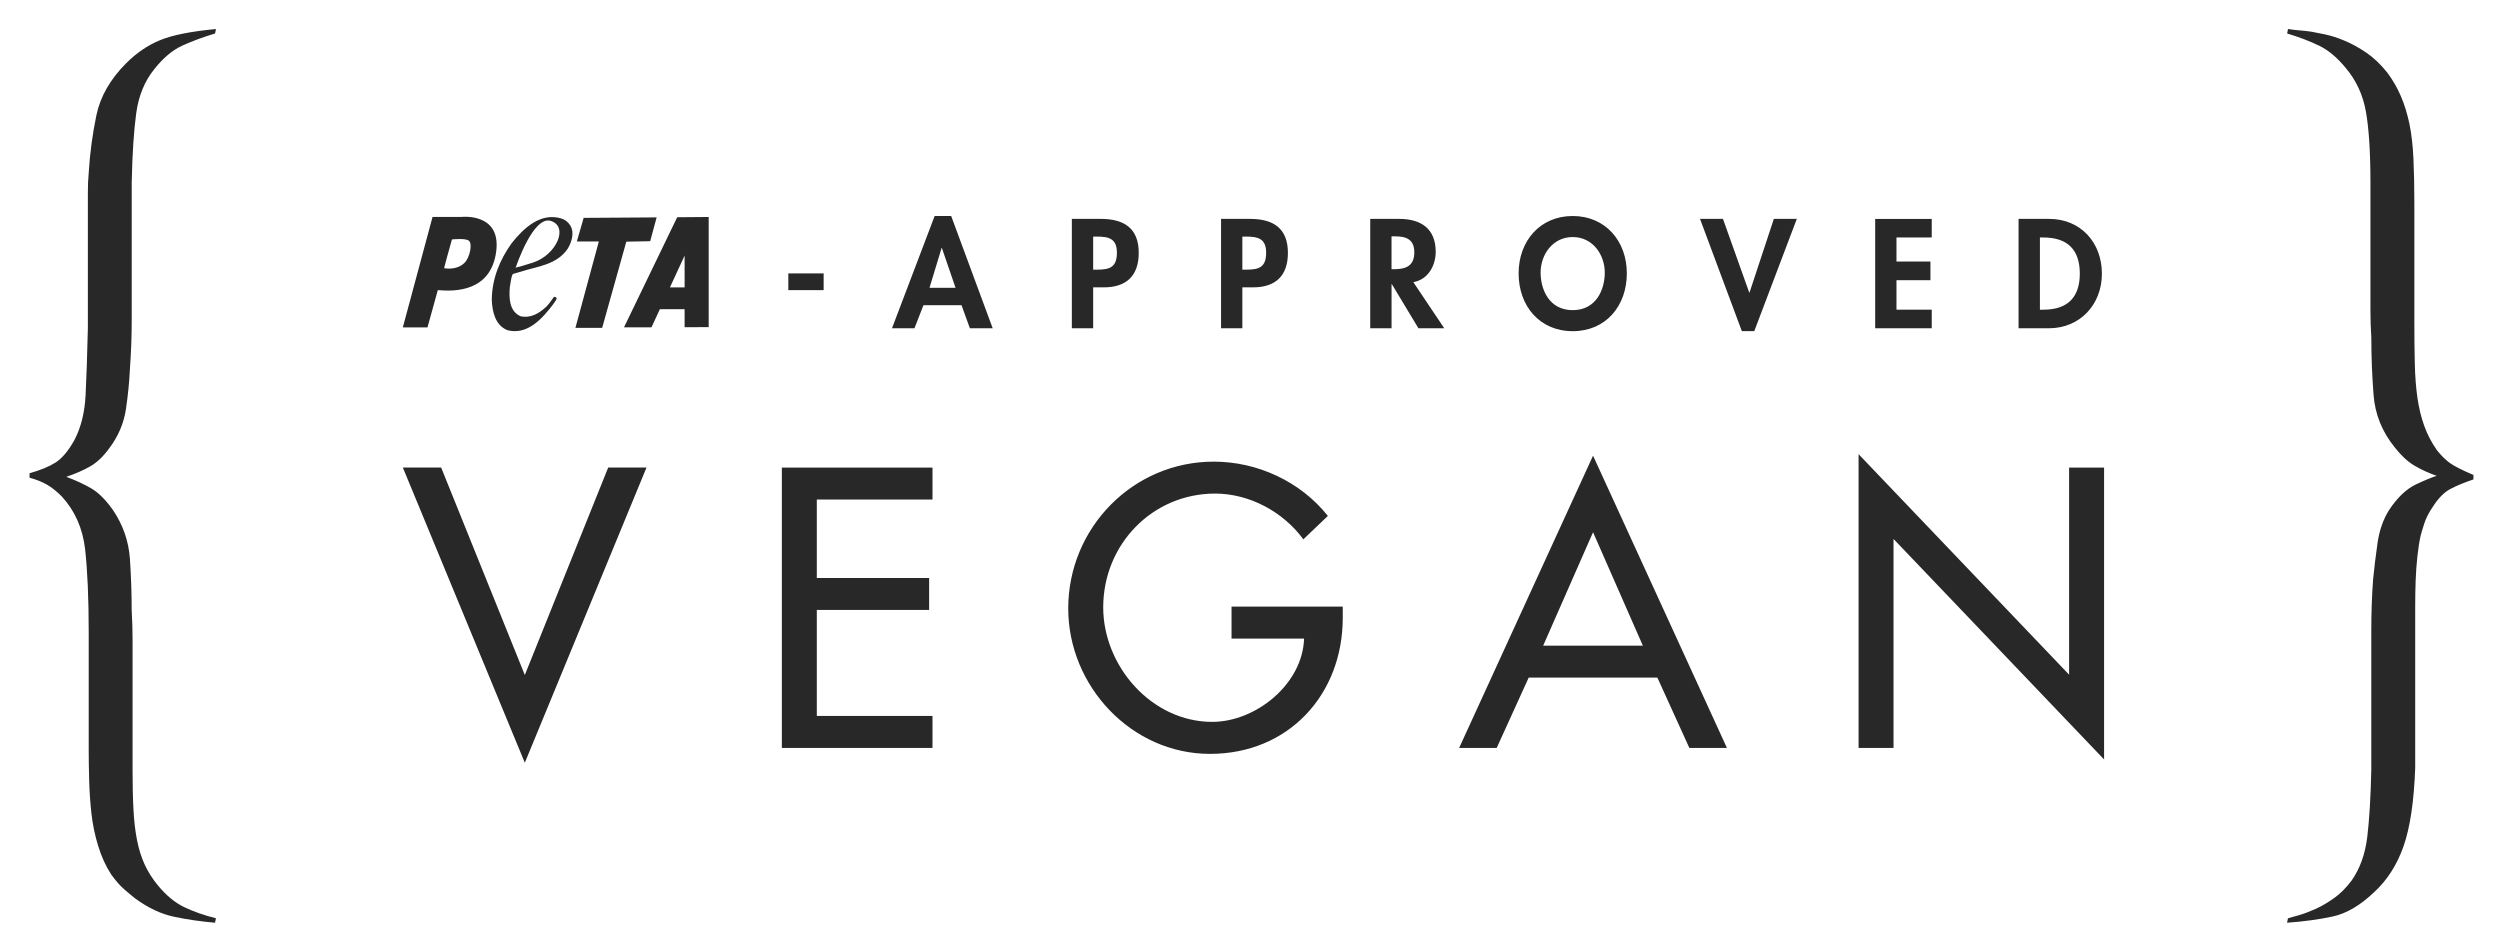 <?xml version="1.0" encoding="utf-8"?>
<!-- Generator: Adobe Illustrator 25.0.0, SVG Export Plug-In . SVG Version: 6.00 Build 0)  -->
<svg version="1.1" id="Layer_1" xmlns="http://www.w3.org/2000/svg" xmlns:xlink="http://www.w3.org/1999/xlink" x="0px" y="0px"
	 viewBox="0 0 788.99 300" style="enable-background:new 0 0 788.99 300;" xml:space="preserve">
<style type="text/css">
	.st0{fill:#282828;}
</style>
<path class="st0" d="M28.41,147.22c-2.17,1.23-4.66,2.32-7.49,3.26c3.01,1.12,5.65,2.35,7.91,3.67c2.26,1.31,4.52,3.58,6.79,6.77
	c3.2,4.72,4.98,9.86,5.38,15.4c0.37,5.56,0.56,10.98,0.56,16.25c0.19,3.21,0.28,6.37,0.28,9.47c0,3.1,0,6.26,0,9.47v31.65
	c0,4.7,0.09,8.86,0.29,12.44c0.19,3.58,0.56,6.78,1.13,9.61c0.56,2.83,1.37,5.37,2.4,7.64c1.04,2.26,2.41,4.42,4.11,6.5
	c2.63,3.2,5.41,5.51,8.34,6.92c2.92,1.41,6.27,2.59,10.04,3.53l-0.29,1.41c-4.33-0.38-8.58-0.98-12.72-1.84
	c-4.16-0.84-8.3-2.78-12.44-5.79c-0.95-0.76-2.09-1.69-3.4-2.83c-1.32-1.13-2.74-2.73-4.23-4.8c-1.71-2.64-3.07-5.65-4.11-9.04
	c-1.03-3.39-1.74-6.83-2.12-10.32c-0.38-3.49-0.61-6.96-0.7-10.45c-0.1-3.48-0.14-6.65-0.14-9.46v-37.03
	c0-10.93-0.4-19.68-1.13-26.27c-0.76-6.6-3.21-12.17-7.35-16.68c-1.7-1.7-3.3-2.97-4.81-3.81c-1.51-0.85-3.3-1.56-5.38-2.12v-1.41
	c3.4-0.95,6.12-2.07,8.21-3.39c2.07-1.32,4.04-3.68,5.93-7.06c2.08-3.95,3.26-8.67,3.54-14.13c0.28-5.46,0.52-12.53,0.72-21.19
	V67.38c0-2.07,0-4.24,0-6.51c0-2.27,0.08-4.42,0.28-6.5c0.37-6.03,1.17-12.01,2.4-17.95c1.23-5.93,4.38-11.44,9.47-16.52
	c3.2-3.2,6.74-5.61,10.6-7.21c3.86-1.6,9.76-2.79,17.68-3.53l-0.29,1.41c-3.77,1.13-7.21,2.4-10.32,3.82
	c-3.11,1.4-6.08,3.91-8.9,7.49c-3.03,3.77-4.91,8.37-5.66,13.84c-0.75,5.48-1.23,12.72-1.42,21.77v28.26c0,5.09,0,10.18,0,15.26
	c0,5.09-0.19,10.18-0.56,15.27c-0.19,4.15-0.61,8.43-1.27,12.85c-0.66,4.43-2.4,8.53-5.23,12.3C32.6,144.07,30.58,146,28.41,147.22z
	 M773.13,146.09c-1.42-1.04-2.79-2.4-4.1-4.09c-1.71-2.45-3.02-4.99-3.96-7.64c-0.95-2.63-1.66-5.55-2.13-8.75
	c-0.46-3.2-0.75-6.82-0.84-10.88c-0.1-4.05-0.14-8.62-0.14-13.71V63.99c0-5.27-0.1-9.93-0.29-13.99c-0.19-4.06-0.6-7.67-1.26-10.89
	c-0.68-3.2-1.56-6.11-2.7-8.75c-1.13-2.64-2.54-5.08-4.23-7.36c-2.08-2.63-4.3-4.75-6.65-6.36c-2.36-1.6-4.67-2.87-6.93-3.81
	c-2.26-0.95-4.33-1.6-6.21-1.99c-1.9-0.36-3.3-0.66-4.25-0.84c-1.32-0.19-2.59-0.33-3.81-0.42c-1.23-0.09-2.4-0.24-3.54-0.42
	l-0.28,1.41c3.77,1.13,7.11,2.4,10.03,3.82c2.93,1.4,5.7,3.72,8.34,6.91c3.4,3.97,5.56,8.63,6.5,13.99
	c0.94,5.37,1.42,12.77,1.42,22.19v31.66c0,3,0,5.93,0,8.76c0,2.82,0.09,5.74,0.28,8.76c0,5.84,0.23,11.83,0.7,17.94
	c0.47,6.12,2.68,11.63,6.64,16.53c2.07,2.64,4.14,4.57,6.22,5.79c2.08,1.24,4.43,2.32,7.07,3.26c-1.33,0.38-3.5,1.27-6.51,2.68
	c-3.02,1.42-5.84,4.1-8.49,8.05c-1.89,3.02-3.11,6.51-3.67,10.46c-0.57,3.95-1.04,7.82-1.41,11.59c-0.38,5.28-0.56,10.56-0.56,15.83
	c0,5.28,0,10.55,0,15.83v28.26c-0.19,8.86-0.63,15.97-1.28,21.34c-0.66,5.37-2.31,9.93-4.95,13.7c-1.69,2.27-3.54,4.1-5.51,5.52
	c-1.99,1.4-3.91,2.54-5.8,3.39c-1.88,0.84-3.63,1.51-5.22,1.98c-1.61,0.46-2.79,0.8-3.54,0.99l-0.28,1.41
	c5.28-0.38,10.08-1.04,14.42-1.97c4.34-0.95,8.67-3.49,13.01-7.63c4.15-3.78,7.25-8.63,9.34-14.56c2.07-5.94,3.29-14.18,3.67-24.73
	V197.1c0-1.7,0-3.77,0-6.22c0-2.45,0.05-4.98,0.14-7.63c0.09-2.63,0.28-5.23,0.56-7.77c0.29-2.55,0.61-4.66,1-6.36
	c0.18-0.75,0.56-2.02,1.13-3.82c0.57-1.78,1.5-3.62,2.83-5.51c1.69-2.64,3.53-4.48,5.51-5.51c1.99-1.04,4.38-2.02,7.21-2.98v-1.41
	C777.05,148.4,774.55,147.12,773.13,146.09z M165.63,213.03l-26.4-65.47h-12.09l38.49,93.16l38.4-93.16h-12.09L165.63,213.03z
	 M246.75,236.04h47.54v-10.09h-36.51V192.5h35.45v-10.09h-35.45v-24.76h36.51v-10.08h-47.54V236.04z M388.66,201.54h22.9
	c-0.46,14.42-15.27,26.28-28.99,26.28c-19.13,0-34.4-17.61-34.4-36.14c0-19.84,15.49-35.91,35.33-35.91
	c10.81,0,21.49,5.76,27.83,14.44l7.74-7.39c-8.69-10.92-22.3-17.13-36.02-17.13c-25.48,0-45.92,20.88-45.92,46.35
	c0,24.51,19.96,45.88,44.74,45.88c24.76,0,41.9-18.67,41.9-42.95v-3.52h-35.1V201.54z M502.76,143.81l42.25,92.23h-11.86
	l-10.09-22.19h-40.61l-10.1,22.19H460.5L502.76,143.81z M518.48,203.76l-15.72-35.79l-15.74,35.79H518.48z M653,212.92l-66.44-69.59
	v92.71h11.03v-65.95l66.45,69.59v-92.11H653V212.92z M213.72,68.56l9.94-0.08v34.76l-7.6,0.03v-5.69h-7.81l-2.65,5.73h-8.67
	L213.72,68.56z M216.03,80.73l-4.61,9.98h4.64V80.59L216.03,80.73z M190.04,103.47l7.62-27.2l7.54-0.15l2.03-7.51l-23.03,0.15
	l-2.15,7.45h6.94l-7.39,27.26H190.04z M155.2,94.61c0.1-6.76,2.52-12.54,6.21-17.77c3.83-4.87,9.3-9.99,15.92-7.83
	c1.05,0.34,2.01,1.13,2.61,2.1c1.44,2.23,0.49,5.21-0.68,7.24c-3.5,5.32-9.72,5.68-15.02,7.43l-2.4,0.69
	c-0.63,1.22-0.63,2.71-0.93,4.05c-0.32,3.55-0.18,7.72,3.37,9.28c3.2,0.73,5.96-0.96,8.21-3.08c0.93-1,1.6-1.99,2.36-3.06
	c0.31-0.02,0.57,0.2,0.83,0.33c0,0.74-0.68,1.29-1.02,1.93c-3.41,4.5-8.09,9.91-14.48,8.3C156.3,102.69,155.37,98.43,155.2,94.61z
	 M168.25,82.86c7.21-2.36,11.33-11.19,5.67-13.12c-5.62-1.93-11.09,14.5-11.09,14.5S161.01,85.19,168.25,82.86z M134.91,103.33
	h-7.78l9.38-34.87h9.16c0,0,12.54-1.44,10.93,10.9c-1.67,12.78-13.13,12.66-18.34,12.21l-0.09-0.01L134.91,103.33z M140.15,84.63
	c0,0,3.75,0.86,6.37-1.6c1.79-1.68,2.63-6.13,1.47-7.05c-1.05-0.85-4.84-0.47-5.36-0.41l-1.44,5.16L140.15,84.63z M259.94,86.29
	h-11.15v5.27h11.15V86.29z M300.19,68.17l13.1,35.43h-7.2l-2.64-7.29h-12.01l-2.84,7.29h-7.09l13.46-35.43H300.19z M301.56,90.82
	l-4.3-12.55h-0.1l-3.81,12.55H301.56z M345,103.6h-6.73V69.08h9.15c7.24,0,11.96,2.88,11.96,10.72c0,7.32-3.99,10.89-11.04,10.89
	H345V103.6z M345,85.1h1.36c3.99,0,6.13-0.86,6.13-5.36c0-4.44-2.55-5.07-6.31-5.07H345V85.1z M392.08,103.6h-6.72V69.08h9.16
	c7.23,0,11.94,2.88,11.94,10.72c0,7.32-3.98,10.89-11.03,10.89h-3.35V103.6z M392.08,85.1h1.38c3.99,0,6.13-0.86,6.13-5.36
	c0-4.44-2.57-5.07-6.31-5.07h-1.2V85.1z M446.04,89.04l9.76,14.56h-8.15l-8.39-13.93h-0.09v13.93h-6.73V69.08h9.11
	c6.84,0,11.55,3.01,11.55,10.39C453.1,83.87,450.66,88.25,446.04,89.04z M446.35,79.65c0-4.24-2.7-5.07-6.27-5.07h-0.92v10.38h0.87
	C443.76,84.96,446.35,83.87,446.35,79.65z M479.27,86.29c0-10.25,6.77-18.12,17.08-18.12c10.29,0,17.07,7.87,17.07,18.12
	c0,10.17-6.55,18.23-17.07,18.23C485.81,104.51,479.27,96.46,479.27,86.29z M486.21,86.01c0,5.33,2.67,11.87,10.13,11.87
	c7.47,0,10.12-6.55,10.12-11.87c0-5.58-3.76-11.2-10.12-11.2C489.98,74.81,486.21,80.43,486.21,86.01z M552.14,92.33h-0.09
	l-8.29-23.25h-7.24l13.2,35.43h3.92l13.43-35.43h-7.25L552.14,92.33z M609.65,97.74h-11.13v-9.32h10.72v-5.87h-10.72v-7.6h11.13
	v-5.86H591.8v34.52h17.85V97.74z M646.63,103.6h-9.58V69.08h9.63c9.98,0,16.67,7.46,16.67,17.31
	C663.35,96.08,656.47,103.6,646.63,103.6z M644.89,97.74c8.28,0,11.49-4.58,11.49-11.39c0-7.51-3.85-11.4-11.49-11.4h-1.1v22.8
	H644.89z"/>
</svg>
